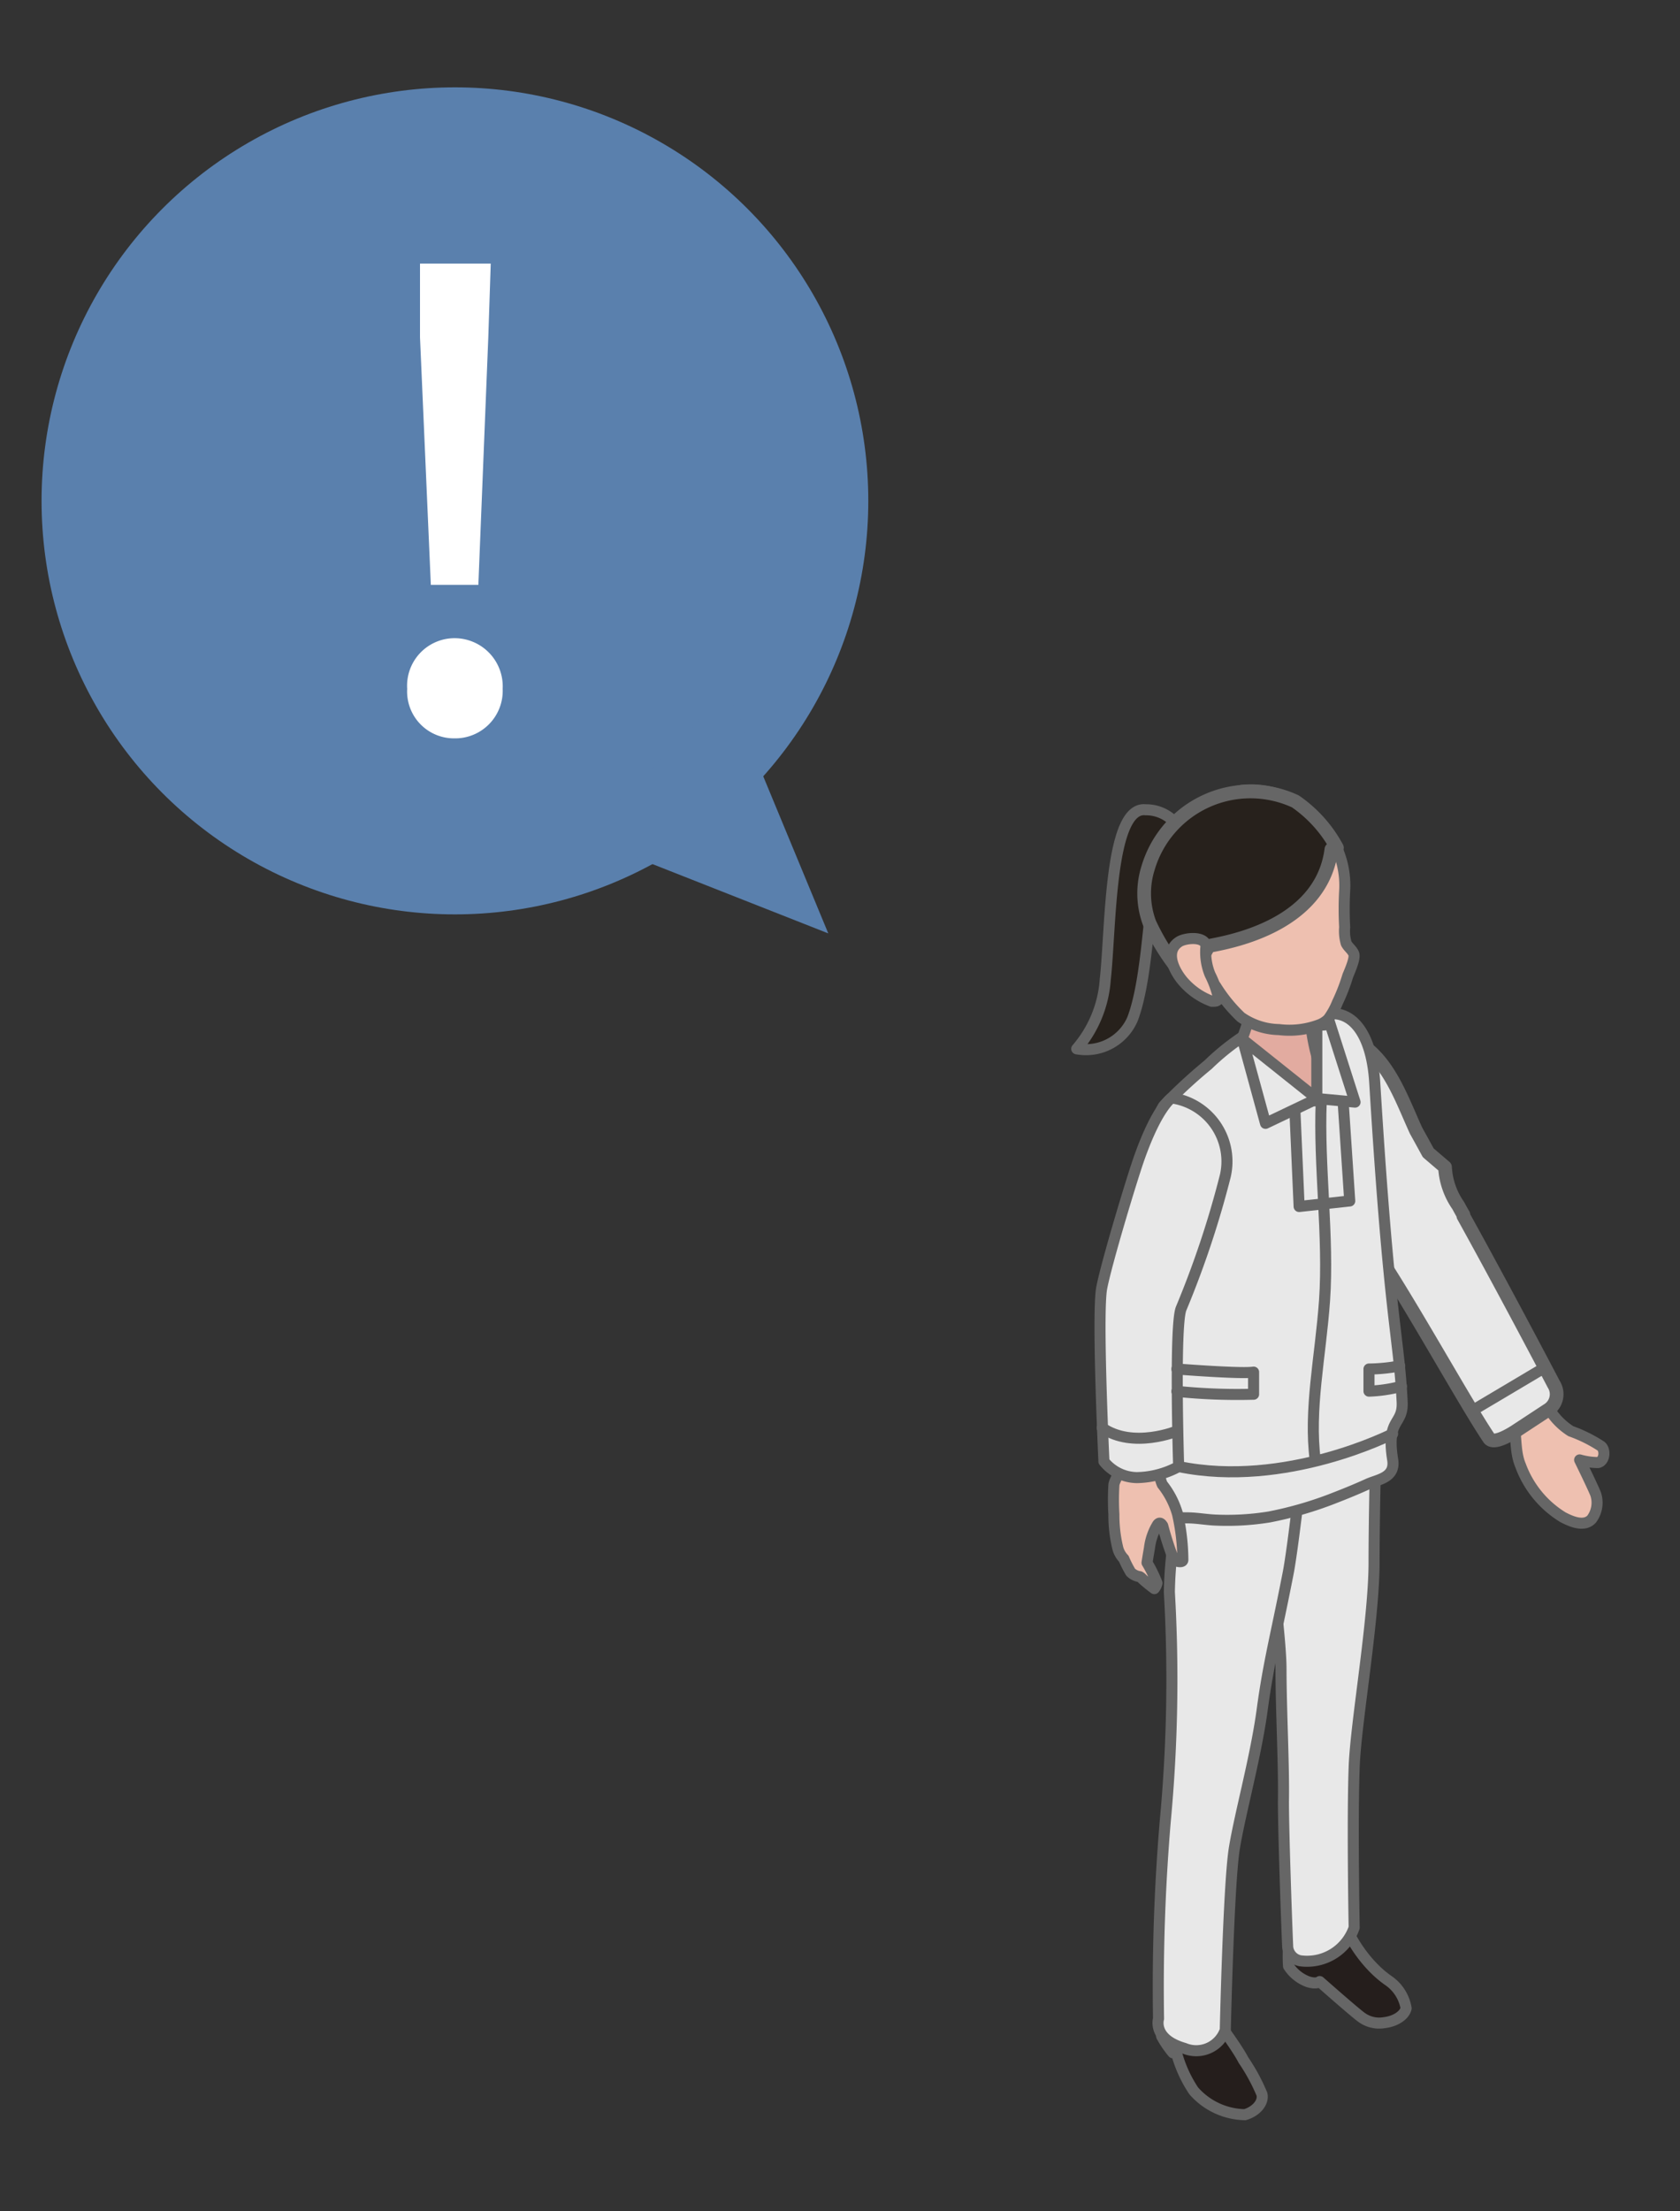 <svg id="レイヤー_1" data-name="レイヤー 1" xmlns="http://www.w3.org/2000/svg" viewBox="0 0 76 100"><rect x="0" y="0" width="76" height="100" fill="#333333" stroke="none"/><defs><style>.cls-1{fill:#eec0b0;}.cls-1,.cls-3,.cls-4,.cls-5,.cls-6,.cls-7,.cls-8{stroke:#666;stroke-linecap:round;stroke-linejoin:round;}.cls-1,.cls-4,.cls-5,.cls-6,.cls-7,.cls-8{stroke-width:0.5px;}.cls-2,.cls-6{fill:#e8e8e8;}.cls-3,.cls-4{fill:none;}.cls-3{stroke-width:0.62px;}.cls-5{fill:#251e1c;}.cls-7{fill:#e2aba0;}.cls-8,.cls-9{fill:#27211c;}.cls-10{fill:#5a80ad;}.cls-11{fill:#fff;}</style></defs><path class="cls-1" d="M70,63.58a3.06,3.06,0,0,0,1.06,1.14,6.48,6.48,0,0,1,1.37.68c.21.18.16.68-.14.74a3.12,3.12,0,0,1-.83-.12s.55,1.12.72,1.53A1.24,1.24,0,0,1,72,68.7c-.34.36-.92.11-1.3-.09a4.6,4.6,0,0,1-1.91-2.33c-.32-.75-.12-1.6-.45-2.32C68.09,63.46,69.7,63.34,70,63.58Z"/><path class="cls-2" d="M70.29,62.6c-.75-1.43-2.56-4.85-4.09-7.61h0l0-.06c-.08-.13-.16-.28-.23-.41a3.33,3.33,0,0,1-.6-1.74l-.76-.65c-.25-.46-.46-.84-.55-1-.63-1.38-1.18-3-2.41-3.85a1.89,1.89,0,0,0-2.4-.22,2.86,2.86,0,0,0-.79,3.12c.3.74.39,1.64,1,2s2,3,2.5,4h0a1.2,1.2,0,0,0,.2.31h0c1.66,2.47,4.11,6.93,5.2,8.55.2.31,1-.18,1.28-.37l1.37-.9A.84.84,0,0,0,70.29,62.6Z"/><path class="cls-3" d="M70.29,62.6c-.75-1.43-2.56-4.85-4.09-7.61h0l0-.06c-.08-.13-.16-.28-.23-.41a3.33,3.33,0,0,1-.6-1.74l-.76-.65c-.25-.46-.46-.84-.55-1-.63-1.38-1.18-3-2.41-3.85a1.89,1.89,0,0,0-2.4-.22,2.86,2.86,0,0,0-.79,3.12c.3.74.39,1.64,1,2s2,3,2.5,4h0a1.2,1.2,0,0,0,.2.31h0c1.66,2.47,4.11,6.93,5.2,8.55.2.31,1-.18,1.28-.37l1.37-.9A.84.84,0,0,0,70.29,62.6Z"/><line class="cls-4" x1="69.89" y1="61.84" x2="66.64" y2="63.77"/><path class="cls-5" d="M58.29,88a7.33,7.33,0,0,0,0,.91,1.79,1.79,0,0,0,.86.7c.41.14.55,0,.55,0s1.63,1.44,1.91,1.63a1.35,1.35,0,0,0,1,.23c.53-.06.93-.34,1-.65a1.9,1.9,0,0,0-.78-1.24c-1.37-.94-2.14-2.71-1.91-2.6Z"/><path class="cls-5" d="M55.25,91.65s.74,1,1,1.51a8.61,8.61,0,0,1,.84,1.55c.08.39-.29.78-.77.92A3.15,3.15,0,0,1,54,94.55a5.77,5.77,0,0,1-.76-1.65c0-.05-.18-.07-.18-.07a4.49,4.49,0,0,1-.51-.75,5.52,5.52,0,0,1,0-.86S54.89,91.24,55.25,91.65Z"/><path class="cls-6" d="M57.07,67.64s.88,6,.88,7.83.14,4.37.11,6c0,1.31.13,5.12.19,6.51a.7.7,0,0,0,.57.69,2.25,2.25,0,0,0,2.44-1.5s-.09-4.81,0-7.26c.07-2,.9-6.62.9-9.27s.12-6.6.12-6.6Z"/><path class="cls-6" d="M58.94,66s-.44,4-.67,5.16c-.54,2.77-.88,4-1.17,6.15s-1,4.68-1.26,6.27-.41,8.22-.41,8.22a1.39,1.39,0,0,1-1.85.83c-1.46-.42-1.17-1.34-1.17-1.34a89.2,89.2,0,0,1,.31-9A68.52,68.52,0,0,0,52.9,72a18,18,0,0,1,1-5.63C54.39,64.77,58.94,66,58.94,66Z"/><path class="cls-6" d="M56.22,46.88a11.19,11.19,0,0,0-1.57,1.27,23.07,23.07,0,0,0-2,1.85.78.78,0,0,0-.09.78s.59,6.75.72,8.44-.94,5.22-.94,6.82c0,.59-.27,2.15.28,2.44a3.49,3.49,0,0,0,1.08.16c.42,0,.84.08,1.26.1a11.92,11.92,0,0,0,2.46-.14,16.77,16.77,0,0,0,3-.88c.49-.19,1-.4,1.46-.61S63.14,66.83,63,66c-.3-1.89.49-1.53.43-2.62-.15-3-.58-3.64-1.24-14.43-.13-2.07-.91-3.11-1.9-3.11A23,23,0,0,0,56.22,46.88Z"/><path class="cls-7" d="M56.49,44.4a13.85,13.85,0,0,1,0,1.67,7.63,7.63,0,0,1-.3.9,8.7,8.7,0,0,0,1.18,2.3c.53.47,2.21.49,2.38.54s.11-.22.15-1.06a9.28,9.28,0,0,1-.64-2.9C59.19,44.46,57.07,44.43,56.49,44.4Z"/><path class="cls-1" d="M52.46,66.5a1.42,1.42,0,0,0,.12.63,3.85,3.85,0,0,1,.69,1.34,9.64,9.64,0,0,1,.24,2.07c0,.13-.26.09-.41,0A14.48,14.48,0,0,1,52.6,69c-.08-.13-.15-.16-.23-.06A2.6,2.6,0,0,0,52,70c-.1.58-.11.67-.11.67a6.08,6.08,0,0,1,.45.92.62.62,0,0,1-.12.25,6.64,6.64,0,0,1-.54-.44.43.43,0,0,0-.12-.1.74.74,0,0,1-.41-.2,5,5,0,0,1-.31-.61,1.07,1.07,0,0,1-.28-.51,6.3,6.3,0,0,1-.17-1.5,11,11,0,0,1,0-1.32c0-.19.37-.73.38-1S52.26,66.29,52.46,66.5Z"/><path class="cls-6" d="M53,49.65s-.63.39-1.44,2.65c-.32.88-1.5,4.79-1.72,5.94s.1,7.85.1,7.85a1.94,1.94,0,0,0,1.5.73,4.1,4.1,0,0,0,1.88-.5s-.2-6.34.11-7.14a42.91,42.91,0,0,0,2-6A2.9,2.9,0,0,0,53,49.65Z"/><path class="cls-6" d="M56.21,47l3.36,2.68c0-.62,0-1.24,0-1.85,0-.46,0-.91,0-1.37,0-.23.52.06.55-.31l1.18,3.69-1.7-.16-2.35,1.12Z"/><path class="cls-4" d="M63,64.84s-4.84,2.48-9.68,1.48"/><path class="cls-4" d="M59.77,49.81c-.12,2.91.35,6.13.15,9-.18,2.54-.72,4.94-.42,7.23"/><polyline class="cls-4" points="60.76 49.81 61.06 54.31 58.77 54.56 58.58 50.25"/><path class="cls-4" d="M53.24,61.91s2.92.23,3.47.14v1a26.74,26.74,0,0,1-3.47-.13"/><path class="cls-4" d="M63.32,61.77a7.85,7.85,0,0,1-1.39.14v1a6.47,6.47,0,0,0,1.47-.22"/><path class="cls-4" d="M53.26,64.71s-2,.83-3.4-.14"/><path class="cls-8" d="M53.58,38.1a1.75,1.75,0,0,0-1.75-1.48C50.17,36.43,50.26,42,50,44.29a5.36,5.36,0,0,1-1.29,3.14,2.29,2.29,0,0,0,2.52-1.34c.65-1.69.72-4.77,1-6.15S53.31,38,53.58,38.1Z"/><path class="cls-1" d="M60.83,40.28a15.14,15.14,0,0,0,0,1.65,2,2,0,0,0,.07.73c.09.18.26.28.34.47s-.16.73-.27,1a8.42,8.42,0,0,1-.47,1.21,3.33,3.33,0,0,1-.41.74,1.15,1.15,0,0,1-.4.26,3.83,3.83,0,0,1-1.83.22A3.11,3.11,0,0,1,56.14,46,7,7,0,0,1,55,44.6c-.26-.34-1.8-.92-2-1.28A4.85,4.85,0,0,1,52,39.54c.29-2.44,3-3.59,4.19-3.8a4.06,4.06,0,0,1,3.63,1.59A4.12,4.12,0,0,1,60.83,40.28Z"/><path class="cls-9" d="M60.23,38.41l.25-.07a6,6,0,0,0-1.88-2.1,4.83,4.83,0,0,0-6.66,3,3.83,3.83,0,0,0,.06,2.5A10.2,10.2,0,0,0,53.43,44c.13.17.58.65.58.65a1.1,1.1,0,0,0-.18-1c-.39-.49.58-.4.58-.4l.27-.47C55.31,42.64,59.77,42,60.23,38.41Z"/><path class="cls-3" d="M60.23,38.41l.25-.07a6,6,0,0,0-1.88-2.1,4.83,4.83,0,0,0-6.66,3,3.83,3.83,0,0,0,.06,2.5A10.2,10.2,0,0,0,53.43,44c.13.17.58.65.58.65a1.1,1.1,0,0,0-.18-1c-.39-.49.58-.4.58-.4l.27-.47C55.31,42.64,59.77,42,60.23,38.41Z"/><path class="cls-1" d="M54.55,42.74c-.1-.43-1-.32-1.24-.13-.69.48-.1,1.47.33,1.9a3.15,3.15,0,0,0,1.18.77c.2,0,.31,0,.29-.21a4.65,4.65,0,0,0-.37-1,2.68,2.68,0,0,1-.19-1.22A.38.38,0,0,0,54.55,42.74Z"/><circle class="cls-10" cx="20.58" cy="22.65" r="18.7"/><polygon class="cls-10" points="26.43 37.86 37.47 42.21 32.93 31.25 26.43 37.86"/><path class="cls-11" d="M18.42,31.15a2.15,2.15,0,0,1,2.13-2.29,2.18,2.18,0,0,1,2.19,2.29,2.15,2.15,0,0,1-2.19,2.24A2.12,2.12,0,0,1,18.42,31.15ZM19,15.25,19,11.92H22.2l-.11,3.33-.45,11.2H19.49Z"/></svg>
